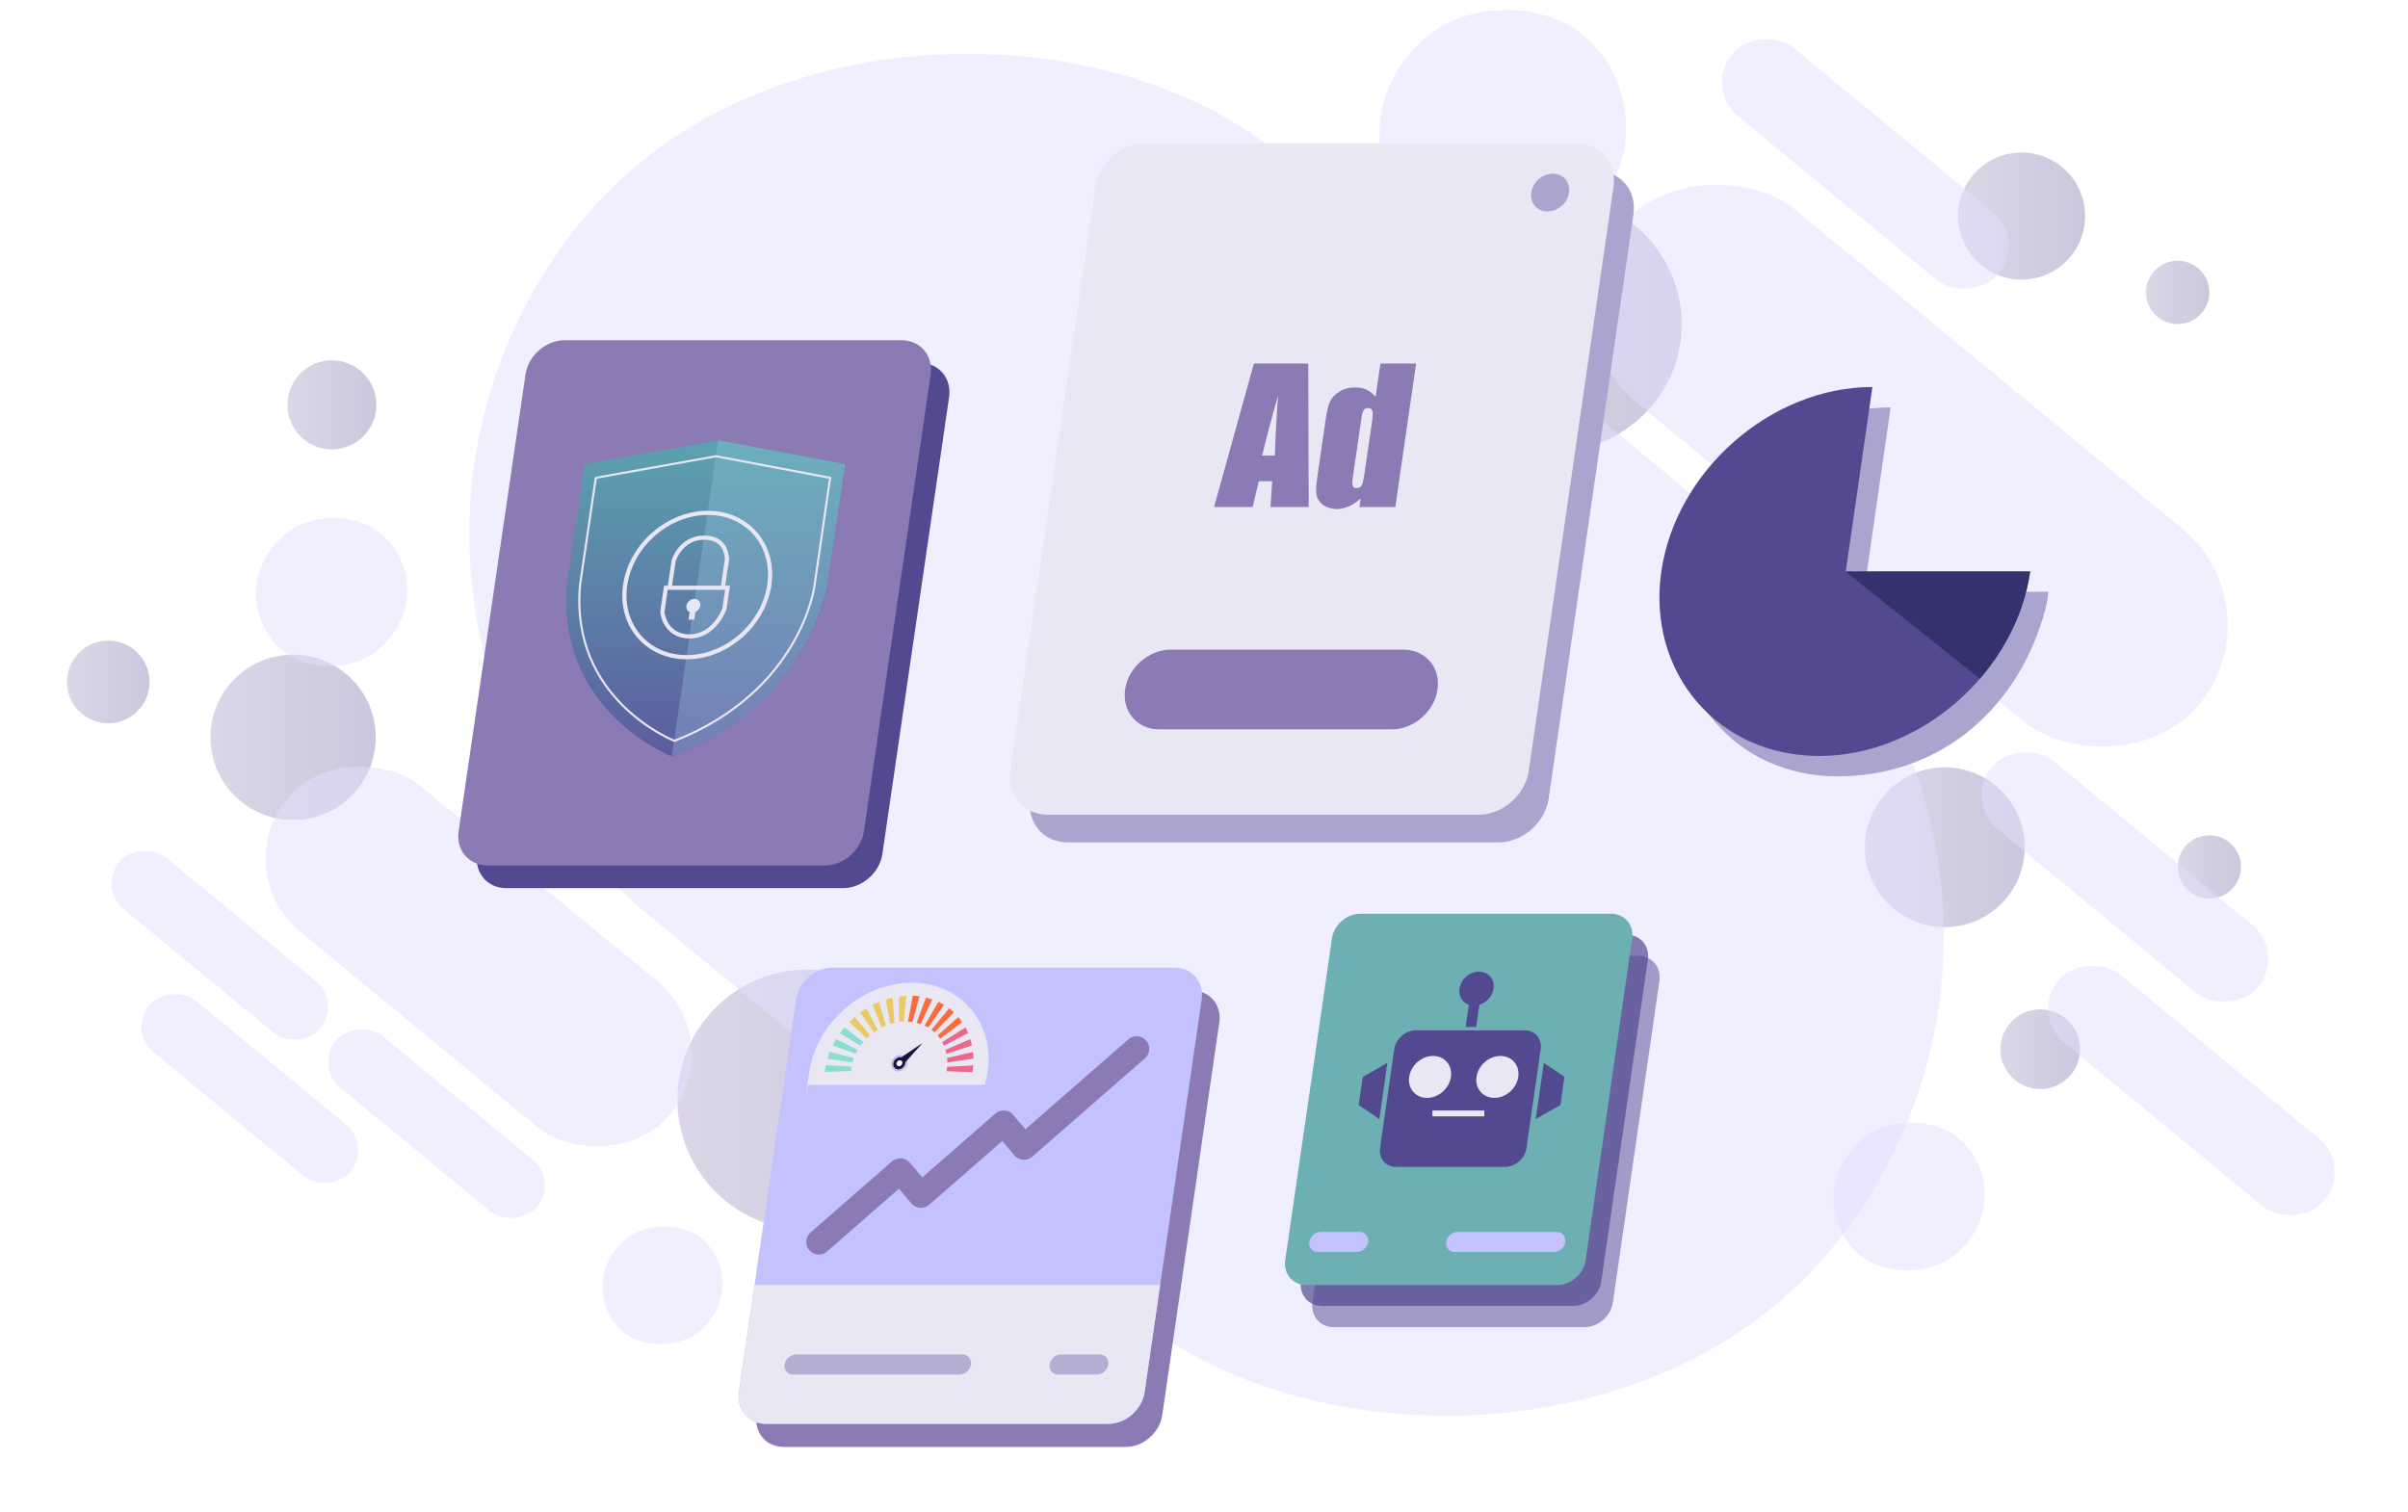 <svg xmlns="http://www.w3.org/2000/svg" xmlns:xlink="http://www.w3.org/1999/xlink" viewBox="0 0 1147.8 720.7"><defs><linearGradient id="linear-gradient" x1="933.3" y1="103" x2="993.8" y2="103" gradientUnits="userSpaceOnUse"><stop offset="0" stop-color="#8b7ab3"></stop><stop offset="1" stop-color="#534990"></stop></linearGradient><linearGradient id="linear-gradient-2" x1="322.9" y1="524.3" x2="447.1" y2="524.3" xlink:href="#linear-gradient"></linearGradient><linearGradient id="linear-gradient-3" x1="137" y1="193" x2="179.3" y2="193" xlink:href="#linear-gradient"></linearGradient><linearGradient id="linear-gradient-4" x1="100.3" y1="351.5" x2="179.1" y2="351.5" xlink:href="#linear-gradient"></linearGradient><linearGradient id="linear-gradient-5" x1="888.9" y1="403.9" x2="965.1" y2="403.9" xlink:href="#linear-gradient"></linearGradient><linearGradient id="linear-gradient-6" x1="953.4" y1="500.2" x2="991.5" y2="500.2" xlink:href="#linear-gradient"></linearGradient><linearGradient id="linear-gradient-7" x1="680.4" y1="154.5" x2="801.5" y2="154.5" xlink:href="#linear-gradient"></linearGradient><linearGradient id="linear-gradient-8" x1="31.9" y1="325.1" x2="71.3" y2="325.1" xlink:href="#linear-gradient"></linearGradient><linearGradient id="linear-gradient-9" x1="1038" y1="413.3" x2="1068.3" y2="413.3" xlink:href="#linear-gradient"></linearGradient><linearGradient id="linear-gradient-10" x1="416.9" y1="664.5" x2="447.1" y2="664.5" xlink:href="#linear-gradient"></linearGradient><linearGradient id="linear-gradient-11" x1="1022.8" y1="139.4" x2="1053.1" y2="139.4" xlink:href="#linear-gradient"></linearGradient><filter id="drop-shadow-1" x="246.4" y="186.7" width="194" height="212" filterUnits="userSpaceOnUse"><feGaussianBlur stdDeviation="10"></feGaussianBlur></filter><linearGradient id="linear-gradient-12" x1="336.4" y1="360.8" x2="336.4" y2="209.9" gradientUnits="userSpaceOnUse"><stop offset="0" stop-color="#5c5c9f"></stop><stop offset="1" stop-color="#5ca2af"></stop></linearGradient><linearGradient id="linear-gradient-13" x1="361.6" y1="360.8" x2="361.6" y2="209.9" gradientUnits="userSpaceOnUse"><stop offset="0" stop-color="#747eb6"></stop><stop offset="1" stop-color="#6cafbd"></stop></linearGradient><filter id="drop-shadow-2" x="223.4" y="186.7" width="186" height="212" filterUnits="userSpaceOnUse"><feGaussianBlur stdDeviation="10"></feGaussianBlur></filter><linearGradient id="linear-gradient-14" x1="309.3" y1="361.1" x2="309.3" y2="210.2" xlink:href="#linear-gradient-12"></linearGradient><linearGradient id="linear-gradient-15" x1="340.4" y1="361.1" x2="340.4" y2="210.2" xlink:href="#linear-gradient-13"></linearGradient></defs><g><g id="bg"><circle cx="963.6" cy="103" r="30.3" fill="url(#linear-gradient)" opacity=".3"></circle><circle cx="385" cy="524.3" r="62.1" fill="url(#linear-gradient-2)" opacity=".3"></circle><circle cx="158.2" cy="193" r="21.2" fill="url(#linear-gradient-3)" opacity=".3"></circle><circle cx="139.7" cy="351.5" r="39.4" fill="url(#linear-gradient-4)" opacity=".3"></circle><circle cx="927" cy="403.9" r="38.1" fill="url(#linear-gradient-5)" opacity=".3"></circle><circle cx="972.5" cy="500.2" r="19" fill="url(#linear-gradient-6)" opacity=".3"></circle><circle cx="741" cy="154.5" r="60.6" fill="url(#linear-gradient-7)" opacity=".3"></circle><circle cx="51.6" cy="325.1" r="19.7" fill="url(#linear-gradient-8)" opacity=".3"></circle><circle cx="1053.1" cy="413.3" r="15.1" fill="url(#linear-gradient-9)" opacity=".3"></circle><circle cx="432" cy="664.5" r="15.1" fill="url(#linear-gradient-10)" opacity=".3"></circle><circle cx="1038" cy="139.4" r="15.1" fill="url(#linear-gradient-11)" opacity=".3"></circle><rect x="339.6" y="-35.5" width="471" height="771.4" rx="235.5" ry="235.5" transform="translate(-60.9 571.3) rotate(-50.5)" fill="#e2e1ff" opacity=".5"></rect><rect x="183.2" y="337.5" width="90" height="236.7" rx="45" ry="45" transform="translate(-268.7 342.1) rotate(-50.5)" fill="#e2e1ff" opacity=".5"></rect><rect x="286.7" y="584.6" width="58.1" height="56.1" rx="28.1" ry="28.1" transform="translate(-357.8 466.7) rotate(-50.5)" fill="#e2e1ff" opacity=".5"></rect><rect x="656.8" y="4.7" width="119" height="115" rx="57.5" ry="57.5" transform="translate(212.7 575.4) rotate(-50.5)" fill="#e2e1ff" opacity=".5"></rect><rect x="121.7" y="246.9" width="72.9" height="70.5" rx="35.2" ry="35.2" transform="translate(-160.2 224.8) rotate(-50.5)" fill="#e2e1ff" opacity=".5"></rect><rect x="873.5" y="534.9" width="72.9" height="70.5" rx="35.2" ry="35.2" transform="translate(-108.7 909.9) rotate(-50.5)" fill="#e2e1ff" opacity=".5"></rect><rect x="850.5" y="42.9" width="119" height="358" rx="59.5" ry="59.5" transform="translate(160.1 783) rotate(-50.5)" fill="#e2e1ff" opacity=".5"></rect><rect x="991.8" y="335.6" width="42" height="164.6" rx="21" ry="21" transform="translate(46.2 933.8) rotate(-50.5)" fill="#e2e1ff" opacity=".5"></rect><rect x="867.9" y="-4.2" width="42" height="164.6" rx="21" ry="21" transform="translate(263.4 714.4) rotate(-50.5)" fill="#e2e1ff" opacity=".5"></rect><rect x="1023.4" y="437.3" width="42" height="164.6" rx="21" ry="21" transform="translate(-20.7 995.2) rotate(-50.5)" fill="#e2e1ff" opacity=".5"></rect><rect x="88.9" y="388.3" width="31.8" height="124.4" rx="15.9" ry="15.9" transform="translate(-309.5 244.9) rotate(-50.5)" fill="#e2e1ff" opacity=".5"></rect><rect x="103.2" y="456.6" width="31.8" height="124.4" rx="15.9" ry="15.9" transform="translate(-357 280.8) rotate(-50.5)" fill="#e2e1ff" opacity=".5"></rect><rect x="192.2" y="473.4" width="31.8" height="124.4" rx="15.9" ry="15.9" transform="translate(-337.6 355.6) rotate(-50.5)" fill="#e2e1ff" opacity=".5"></rect></g><g id="items"><g><g><path d="M972.6,298.1c.1-.4.3-.8.4-1.2.1-.4.2-.8.4-1.1,0-.3.2-.6.3-1,.1-.4.3-.9.4-1.3,0-.3.1-.5.2-.8.1-.5.3-1,.4-1.4,0-.2.1-.5.2-.7.1-.5.2-1,.4-1.5,0-.2,0-.4.1-.7.1-.5.2-1,.3-1.5,0-.2,0-.4.1-.6.1-.5.2-1.1.3-1.6,0-.2,0-.4,0-.5.1-.7.2-1.4.3-2.1h-87.9c4.2-29.3,8.5-58.6,12.7-87.9-48.2,0-93.6,39.7-100.6,87.9-7,48.3,26.9,88,75.2,88s82.7-30.8,96.5-71c0-.1,0-.2.1-.3,0-.2.1-.3.2-.5Z" fill="#a9a5ce"></path><g><path d="M967.7,272.4c-7,48.3-52.4,88-100.6,88s-82.2-39.7-75.2-88c7-48.2,52.4-87.9,100.6-87.9-4.2,29.3-8.5,58.6-12.7,87.9,29.3,0,58.6,0,87.9,0Z" fill="#534990"></path><path d="M879.7,272.5c21.3,17,42.7,34.1,64,51.1,6.2-7.2,14.7-18.9,20-34.5,2.1-6.1,3.3-11.8,4-16.6-29.3,0-58.7,0-88,0Z" fill="#34326e"></path></g></g><g><path d="M714.3,401.6h-205.4c-11.5,0-19.5-9.3-17.8-20.9l40.6-278.5c1.7-11.5,12.4-20.8,23.9-20.8h205.2c11.5,0,19.5,9.3,17.8,20.8l-40.4,278.5c-1.7,11.5-12.4,20.9-23.9,20.9Z" fill="#a9a5ce"></path><path d="M704.8,388.4h-205.4c-11.5,0-19.5-9.3-17.8-20.9l40.6-278.4c1.7-11.5,12.4-20.8,23.9-20.8h205.2c11.5,0,19.5,9.3,17.8,20.8l-40.4,278.4c-1.7,11.5-12.4,20.9-23.9,20.9Z" fill="#e9e7f4"></path><path d="M669,309.7h-110.9c-10.5,0-20.3,8.5-21.8,19h0c-1.5,10.5,5.7,19,16.2,19h110.9c10.5,0,20.3-8.5,21.8-19h0c1.5-10.5-5.7-19-16.3-19Z" fill="#8b7ab3"></path><path d="M747.9,91.8c-.7,5-5.3,9-10.3,9s-8.4-4-7.7-9,5.3-9,10.3-9,8.4,4,7.7,9Z" fill="#a9a5ce"></path><g><path d="M623.6,173.3l.2,68.4h-18.2l.8-12.3h-6.4l-2.9,12.3h-18.4l19-68.4h25.7ZM607.7,217.2c.2-7.7.7-17.3,1.5-28.7-3.7,13.1-6.2,22.7-7.6,28.7h6.1Z" fill="#8b7ab3"></path><path d="M675,173.3l-9.9,68.4h-17.1l.6-4.1c-1.9,1.7-3.8,3-5.7,3.8-1.9.8-3.9,1.3-5.8,1.3s-4.8-.7-6.6-2.1c-1.7-1.4-2.7-3-3-4.8-.3-1.8-.1-4.8.5-9l3.8-26.2c.6-4.3,1.3-7.4,2.2-9.2.8-1.8,2.3-3.4,4.5-4.7,2.2-1.4,4.6-2,7.3-2s4,.4,5.6,1.1c1.6.8,3.1,1.9,4.3,3.4l2.3-15.9h17ZM654.1,199.7c.3-2.1.3-3.4,0-4.1-.3-.7-.9-1.1-1.9-1.1s-1.7.3-2.2,1c-.4.6-.8,2-1.1,4.2l-4,27.4c-.3,2.3-.4,3.8-.1,4.5.2.7.8,1.1,1.8,1.1s1.9-.4,2.4-1.2c.5-.8,1-2.8,1.4-5.9l3.8-25.9Z" fill="#8b7ab3"></path></g></g><g><path d="M401.9,423.4h-160.6c-9,0-15.2-7.3-13.9-16.3l31.9-217.8c1.3-9,9.7-16.3,18.7-16.3h160.5c9,0,15.2,7.3,13.9,16.3l-31.8,217.8c-1.3,9-9.7,16.3-18.7,16.3Z" fill="#534990"></path><path d="M393.1,412.6h-160.6c-9,0-15.2-7.3-13.9-16.3l31.9-217.8c1.3-9,9.7-16.3,18.7-16.3h160.5c9,0,15.2,7.3,13.9,16.3l-31.8,217.8c-1.3,9-9.7,16.3-18.7,16.3Z" fill="#8b7ab3"></path><g filter="url(#drop-shadow-1)"><path d="M278.6,221.3l63.8-11.4,60.4,11.4-8.4,57.4s-7,55.6-74.1,82c0,0-55.7-21.7-50-82.8l8.3-56.6Z" fill="url(#linear-gradient-12)"></path><path d="M342.4,209.9c20.1,3.8,40.3,7.6,60.4,11.4l-8.4,57.4c-1.9,9-6.1,23.1-16.3,37.9-20.1,29.4-48.9,40.9-57.9,44.1,7.4-50.3,14.7-100.6,22.1-150.8Z" fill="url(#linear-gradient-13)"></path><path d="M283.9,227.8l57.4-10.3,54.4,10.3-7.5,51.6s-6.3,50-66.7,73.8c0,0-50.1-19.5-45-74.5l7.5-50.9Z" fill="none" stroke="#e8e6f2" stroke-miterlimit="10" stroke-width="1"></path><path d="M366.7,278.9c-2.8,19-20.4,34.4-39.4,34.4s-32.1-15.4-29.3-34.4,20.4-34.4,39.4-34.4,32.1,15.4,29.3,34.4Z" fill="none" stroke="#e8e6f2" stroke-miterlimit="10" stroke-width="2"></path><g><path d="M317.4,280.2h29.4l-1.5,10.1s-4.7,13.1-16.6,13.1-13-11.6-13-11.6l1.7-11.6Z" fill="none" stroke="#e8e6f2" stroke-miterlimit="10" stroke-width="2"></path><path d="M319.2,280.2l1.9-12.9s3.3-11,14.6-11,10.8,10.6,10.8,10.6l-2,13.3" fill="none" stroke="#e8e6f2" stroke-miterlimit="10" stroke-width="2"></path><path d="M333.8,288.8c-.3,1.8-2,3.3-3.8,3.3s-3.1-1.5-2.8-3.3,2-3.3,3.8-3.3,3.1,1.5,2.8,3.3Z" fill="#e8e6f2"></path><polygon points="328.2 295.4 330.9 295.4 331.6 290.5 328.9 290.5 328.2 295.4" fill="#e8e6f2"></polygon></g></g></g><g><path d="M536.6,689.8h-163c-8.4,0-14.2-6.8-13-15.2l27.3-187.2c1.2-8.4,9-15.2,17.4-15.2h162.9c8.4,0,14.2,6.8,13,15.2l-27.2,187.2c-1.2,8.4-9,15.2-17.4,15.2Z" fill="#8b7ab3"></path><path d="M528.2,678.8h-163c-8.4,0-14.2-6.8-13-15.2l27.3-187.1c1.2-8.4,9-15.2,17.4-15.2h162.9c8.4,0,14.2,6.8,13,15.2l-27.2,187.1c-1.2,8.4-9,15.2-17.4,15.2Z" fill="#c3c2ff"></path><path d="M365.2,678.8h163c8.4,0,16.2-6.8,17.4-15.2l7.4-51h-193.3l-7.4,51c-1.2,8.4,4.6,15.2,13,15.2Z" fill="#e9e7f4"></path><path d="M458.7,645.7h-79.2c-2.6,0-5.1,2.1-5.5,4.8h0c-.4,2.6,1.4,4.8,4.1,4.8h79.2c2.6,0,5.1-2.1,5.5-4.8h0c.4-2.6-1.4-4.8-4.1-4.8Z" fill="#b3afd3"></path><path d="M524.2,645.7h-18.4c-2.6,0-5.1,2.1-5.5,4.8h0c-.4,2.6,1.4,4.8,4.1,4.8h18.4c2.6,0,5.1-2.1,5.5-4.8h0c.4-2.6-1.4-4.8-4.1-4.8Z" fill="#b3afd3"></path><polyline points="390.3 592.1 429.1 558.2 439 569.8 478.4 535.4 488.1 546.9 541.8 500" fill="none" stroke="#8b7ab3" stroke-linecap="round" stroke-linejoin="round" stroke-width="12"></polyline><path d="M470.8,511.1c3.4-23.5-12.8-42.6-36.3-42.6s-45.3,19.1-48.8,42.6-.4,4.1-.5,6.1h84.2c.6-2,1-4,1.3-6.1Z" fill="#e9e7f4"></path><g><path d="M393.1,511.1c0-.4,0-.8.2-1.2,0-.7.2-1.4.4-2.1l12.2.7c0,.4-.2.9-.2,1.3s0,.5,0,.8l-12.3.4Z" fill="#8bddcf"></path><path d="M406.3,506.5l-11.9-1.8c.3-1.1.7-2.1,1.1-3.2l11.5,2.9c-.3.7-.5,1.4-.7,2.1Z" fill="#8bddcf"></path><path d="M407.9,502.4l-11-4c.5-1,1-2,1.6-3l10.4,5.1c-.4.6-.7,1.3-1.1,1.9Z" fill="#8bddcf"></path><path d="M410.2,498.6l-9.8-6.1c.7-.9,1.4-1.8,2.1-2.7l9,7c-.5.6-.9,1.2-1.4,1.8Z" fill="#8bddcf"></path><path d="M413.1,495.1l-8.2-7.9c.8-.8,1.7-1.6,2.5-2.4l7.3,8.7c-.6.5-1.1,1-1.7,1.5Z" fill="#eaca63"></path><path d="M416.5,492.2l-6.4-9.5c.9-.7,1.9-1.3,2.9-1.9l5.4,10.2c-.6.4-1.3.8-1.9,1.3Z" fill="#eaca63"></path><path d="M420.3,489.8l-4.4-10.8c1-.5,2.1-1,3.1-1.4l3.3,11.3c-.7.3-1.4.6-2,.9Z" fill="#eaca63"></path><path d="M424.4,488.2l-2.2-11.7c1.1-.3,2.2-.6,3.2-.9l1,12c-.7.2-1.4.3-2.1.6Z" fill="#eaca63"></path><path d="M428.6,487.2v-12.2c1.2-.1,2.3-.2,3.4-.3l-1.2,12.3c-.7,0-1.4,0-2.1.2Z" fill="#eaca63"></path><path d="M448.1,495.1c-.4-.5-.8-1.1-1.2-1.5l9.9-8.7c.7.8,1.3,1.5,1.8,2.4l-10.5,7.9Z" fill="#fc6a3d"></path><path d="M445.5,492.2c-.5-.4-1-.9-1.5-1.3l8.4-10.2c.8.6,1.6,1.3,2.3,1.9l-9.2,9.5Z" fill="#fc6a3d"></path><path d="M442.4,489.8c-.6-.3-1.1-.6-1.7-.9l6.6-11.3c.9.4,1.8.9,2.7,1.4l-7.5,10.8Z" fill="#fc6a3d"></path><path d="M438.8,488.2c-.6-.2-1.3-.4-1.9-.6l4.5-12c1,.2,2,.5,3,.9l-5.6,11.7Z" fill="#fc6a3d"></path><path d="M434.9,487.2c-.7,0-1.4-.2-2.1-.2l2.3-12.3c1.1,0,2.1.1,3.2.3l-3.4,12.2Z" fill="#fc6a3d"></path><path d="M463.4,511.1l-12.2-.4c0-.3,0-.5.1-.8,0-.4.1-.9.2-1.3l12.4-.7c0,.7-.1,1.4-.2,2.1,0,.4-.1.8-.2,1.2Z" fill="#ec678c"></path><path d="M451.5,506.5c0-.7,0-1.4-.1-2.1l12.4-2.9c.1,1,.2,2.1.2,3.2l-12.4,1.8Z" fill="#ec678c"></path><path d="M451.1,502.4c-.1-.7-.3-1.3-.5-1.9l11.9-5.1c.3,1,.6,2,.8,3l-12.2,4Z" fill="#ec678c"></path><path d="M450,498.6c-.3-.6-.5-1.2-.9-1.8l11.1-7c.5.9.9,1.8,1.3,2.7l-11.6,6.1Z" fill="#ec678c"></path></g><g><path d="M424.8,506.9c-.3,2.1,1.2,3.9,3.3,3.9s4.1-1.7,4.4-3.9-1.2-3.9-3.3-3.9c-2.1,0-4.1,1.7-4.4,3.9Z" fill="#c0bbea"></path><path d="M425.8,506.9c-.2,1.6.9,2.9,2.4,2.9s3-1.3,3.3-2.9-.9-2.9-2.4-2.9-3,1.3-3.3,2.9Z" fill="#171442"></path><path d="M427.9,505.2s0,0,0,0c4-2.7,7.9-5.3,11.9-8-3.2,3.6-6.4,7.1-9.6,10.7,0,0,0,0,0,0-.1.1-.2.3-.4.4-.9.8-2.1.8-2.8,0s-.2-2.2.4-2.8c.2-.1.3-.2.4-.3Z" fill="#171442"></path><path d="M427.3,506.9c-.1.7.4,1.4,1.2,1.4s1.4-.6,1.6-1.4-.4-1.4-1.2-1.4-1.4.6-1.6,1.4Z" fill="#fff"></path></g></g><g><path d="M755.3,632.7h-119.6c-6.5,0-11-5.3-10.1-11.8l22.3-153.4c.9-6.5,7-11.8,13.5-11.8h119.5c6.5,0,11,5.3,10.1,11.8l-22.2,153.4c-.9,6.5-7,11.8-13.5,11.8Z" fill="#534990" opacity=".5"></path><path d="M749.8,622.6h-119.6c-6.5,0-11-5.3-10.1-11.8l22.3-153.4c.9-6.5,7-11.8,13.5-11.8h119.5c6.5,0,11,5.3,10.1,11.8l-22.2,153.4c-.9,6.5-7,11.8-13.5,11.8Z" fill="#534990" opacity=".7"></path><path d="M742.3,612.6h-119.6c-6.5,0-11-5.3-10.1-11.8l22.3-153.4c.9-6.5,7-11.8,13.5-11.8h119.5c6.5,0,11,5.3,10.1,11.8l-22.2,153.4c-.9,6.5-7,11.8-13.5,11.8Z" fill="#6db0b4"></path><g><path d="M717.4,556.3h-51.9c-5,0-8.4-4-7.7-9l6.8-47.1c.7-5,5.3-9,10.3-9h51.8c5,0,8.4,4,7.7,9l-6.8,47.1c-.7,5-5.3,9-10.3,9Z" fill="#534990"></path><g><polygon points="703.6 489.6 698.6 489.6 701.1 472.3 706.2 472.3 703.6 489.6" fill="#534990"></polygon><path d="M711.9,471.3c-.6,4.5-4.8,8.1-9.3,8.1s-7.6-3.6-6.9-8.1c.6-4.5,4.8-8.1,9.3-8.1s7.6,3.6,6.9,8.1Z" fill="#534990"></path></g><path d="M691.6,513.4c-.8,5.5-5.9,10-11.4,10s-9.3-4.5-8.5-10,5.9-10,11.4-10,9.3,4.5,8.5,10Z" fill="#e9e7f4"></path><path d="M723.7,513.4c-.8,5.5-5.9,10-11.4,10s-9.3-4.5-8.5-10c.8-5.5,5.9-10,11.4-10s9.3,4.5,8.5,10Z" fill="#e9e7f4"></path><line x1="682.8" y1="530.8" x2="707.5" y2="530.8" fill="none" stroke="#e9e6f2" stroke-miterlimit="10" stroke-width="2.8"></line><polygon points="743.8 526.8 732 533.5 735.9 506.7 745.7 513.4 743.8 526.8" fill="#534990"></polygon><polygon points="647.6 526.8 657.5 533.5 661.3 506.7 649.6 513.4 647.6 526.8" fill="#534990"></polygon></g><path d="M742,587.3h-47.2c-2.6,0-5.1,2.1-5.4,4.8h0c-.4,2.6,1.4,4.8,4.1,4.8h47.2c2.6,0,5.1-2.1,5.4-4.8h0c.4-2.6-1.4-4.8-4.1-4.8Z" fill="#c3c2ff"></path><path d="M648,587.3h-18.4c-2.6,0-5.1,2.1-5.5,4.8h0c-.4,2.6,1.4,4.8,4.1,4.8h18.4c2.6,0,5.1-2.1,5.5-4.8h0c.4-2.6-1.4-4.8-4.1-4.8Z" fill="#c3c2ff"></path></g></g><g display="none"><g><path d="M953.2,298.3c0-.4.2-.8.2-1.2,0-.4.1-.8.2-1.1,0-.3.1-.6.1-1,0-.4.1-.9.2-1.3,0-.3,0-.5.1-.8,0-.5.1-1,.2-1.4,0-.2,0-.5,0-.7,0-.5,0-1,.1-1.5,0-.2,0-.4,0-.7,0-.5,0-1,0-1.5,0-.2,0-.4,0-.6,0-.5,0-1.1,0-1.6,0-.2,0-.4,0-.5,0-.7,0-1.4,0-2.1h-88v-88c-48.3,0-88,39.7-88,88s39.7,88,88,88,78.4-30.8,86.4-71.1c0-.1,0-.2,0-.3,0-.2,0-.3,0-.5Z" fill="#a9a5ce"></path><g><path d="M944.5,272.6c0,48.3-39.7,88-88,88s-88-39.7-88-88,39.7-88,88-88v88c29.3,0,58.7,0,88,0Z" fill="#534990"></path><path d="M856.4,272.7c23.8,17,47.6,34.1,71.5,51.1,5.2-7.2,11.9-18.9,15-34.5,1.2-6.1,1.6-11.8,1.6-16.7-29.4,0-58.7,0-88.1,0Z" fill="#34326e"></path></g></g><g><rect x="483.1" y="81.5" width="247.3" height="320.4" rx="20.9" ry="20.9" fill="#a9a5ce"></rect><rect x="471.7" y="68.3" width="247.3" height="320.4" rx="20.9" ry="20.9" fill="#e9e7f4"></rect><rect x="520.9" y="310" width="149.1" height="38.1" rx="19" ry="19" fill="#8b7ab3"></rect><circle cx="689.2" cy="91.8" r="9" fill="#a9a5ce"></circle><g><path d="M585.5,173.4l10.2,68.4h-18.2l-1-12.3h-6.4l-1.1,12.3h-18.4l9.1-68.4h25.7ZM576.1,217.4c-.9-7.8-1.8-17.3-2.7-28.7-1.8,13.1-3,22.7-3.4,28.7h6.1Z" fill="#8b7ab3"></path><path d="M637,173.4v68.4h-17.1v-4.1c-1.6,1.7-3.4,3-5.2,3.8-1.8.8-3.7,1.3-5.7,1.3s-4.9-.7-6.9-2.1c-1.9-1.4-3.2-3-3.7-4.8-.5-1.8-.8-4.8-.8-9v-26.2c0-4.3.3-7.4.8-9.2.5-1.8,1.8-3.4,3.8-4.8,2-1.4,4.3-2,7.1-2s4.1.4,5.8,1.1c1.8.8,3.4,1.9,4.8,3.4v-15.9h17.1ZM620,199.9c0-2.1-.2-3.4-.5-4.1-.4-.7-1.1-1.1-2.1-1.1s-1.7.3-2,1c-.4.6-.5,2-.5,4.2v27.5c0,2.3.2,3.8.5,4.5.3.7,1,1.1,1.9,1.1s1.8-.4,2.2-1.2c.4-.8.5-2.8.5-5.9v-26Z" fill="#8b7ab3"></path></g></g><g><rect x="223.1" y="173.2" width="193.4" height="250.5" rx="16.3" ry="16.3" fill="#534990"></rect><rect x="212.6" y="162.4" width="193.4" height="250.5" rx="16.3" ry="16.3" fill="#8b7ab3"></rect><g filter="url(#drop-shadow-2)"><path d="M247.1,221.6l62.2-11.4,62.2,11.4v57.4s1.1,55.6-62.2,82.1c0,0-58.9-21.7-62.2-82.8v-56.7Z" fill="url(#linear-gradient-14)"></path><path d="M309.3,210.2c20.7,3.8,41.5,7.6,62.2,11.4v57.4c-.6,9-2.8,23.1-10.8,37.9-15.8,29.4-43,40.9-51.5,44.1v-150.9Z" fill="url(#linear-gradient-15)"></path><path d="M253.4,228l55.9-10.3,55.9,10.3v51.6s1,50-55.9,73.8c0,0-53-19.5-55.9-74.5v-51Z" fill="none" stroke="#e8e6f2" stroke-miterlimit="10" stroke-width="1"></path><circle cx="309.3" cy="279.2" r="34.4" fill="none" stroke="#e8e6f2" stroke-miterlimit="10" stroke-width="2"></circle><g><path d="M294.6,280.5h29.4v10.1s-2.8,13.1-14.7,13.1-14.7-11.6-14.7-11.6v-11.6Z" fill="none" stroke="#e8e6f2" stroke-miterlimit="10" stroke-width="2"></path><path d="M296.3,280.5v-12.9s1.7-11,13-11,12.3,10.6,12.3,10.6v13.3" fill="none" stroke="#e8e6f2" stroke-miterlimit="10" stroke-width="2"></path><circle cx="309" cy="289.1" r="3.3" fill="#e8e6f2"></circle><rect x="307.6" y="290.8" width="2.7" height="4.9" fill="#e8e6f2"></rect></g></g></g><g><rect x="395.6" y="472.5" width="193.4" height="217.3" rx="15.2" ry="15.2" fill="#8b7ab3"></rect><rect x="385.6" y="461.5" width="193.4" height="217.3" rx="15.2" ry="15.2" fill="#c3c2ff"></rect><path d="M400.8,678.8h163c8.4,0,15.2-6.8,15.2-15.2v-50.9h-193.4v50.9c0,8.4,6.8,15.2,15.2,15.2Z" fill="#e9e7f4"></path><rect x="405.5" y="645.8" width="88.7" height="9.5" rx="4.8" ry="4.8" fill="#b3afd3"></rect><rect x="531.8" y="645.8" width="28" height="9.5" rx="4.8" ry="4.8" fill="#b3afd3"></rect><polyline points="413.2 592.2 447 558.4 458.6 570 493 535.6 504.4 547.1 551.3 500.2" fill="none" stroke="#8b7ab3" stroke-linecap="round" stroke-linejoin="round" stroke-width="12"></polyline><path d="M481.9,511.3c0-23.5-19.1-42.6-42.6-42.6s-42.6,19.1-42.6,42.6.2,4.1.4,6.1h84.2c.3-2,.4-4,.4-6.1Z" fill="#e9e7f4"></path><g><path d="M404.1,511.3c0-.4,0-.8,0-1.2,0-.7,0-1.4,0-2.1l12.3.7c0,.4,0,.9,0,1.3s0,.5,0,.8l-12.3.4Z" fill="#8bddcf"></path><path d="M416.7,506.7l-12.2-1.8c.2-1.1.4-2.1.6-3.2l11.9,2.9c-.2.7-.3,1.4-.4,2.1Z" fill="#8bddcf"></path><path d="M417.7,502.6l-11.6-4c.4-1,.8-2,1.2-3l11.2,5.1c-.3.6-.5,1.3-.8,1.9Z" fill="#8bddcf"></path><path d="M419.4,498.8l-10.7-6.1c.5-.9,1.1-1.8,1.7-2.7l10.1,7c-.4.6-.8,1.2-1.1,1.8Z" fill="#8bddcf"></path><path d="M421.8,495.4l-9.4-7.9c.7-.8,1.4-1.6,2.2-2.4l8.6,8.7c-.5.5-1,1-1.4,1.5Z" fill="#eaca63"></path><path d="M424.8,492.4l-7.8-9.5c.8-.7,1.7-1.3,2.6-1.9l6.9,10.2c-.6.4-1.1.8-1.7,1.3Z" fill="#eaca63"></path><path d="M428.2,490.1l-5.9-10.8c.9-.5,1.9-1,2.9-1.4l4.9,11.3c-.6.3-1.3.6-1.9.9Z" fill="#eaca63"></path><path d="M432.1,488.4l-3.9-11.7c1-.3,2.1-.6,3.1-.9l2.8,12c-.7.2-1.4.3-2,.6Z" fill="#eaca63"></path><path d="M436.1,487.5l-1.7-12.2c1.1-.1,2.1-.2,3.2-.3l.6,12.3c-.7,0-1.4,0-2.1.2Z" fill="#eaca63"></path><path d="M456.8,495.4c-.5-.5-.9-1.1-1.4-1.5l8.6-8.7c.8.8,1.5,1.5,2.2,2.4l-9.4,7.9Z" fill="#fc6a3d"></path><path d="M453.8,492.4c-.5-.4-1.1-.9-1.7-1.3l6.9-10.2c.9.6,1.8,1.3,2.6,1.9l-7.8,9.5Z" fill="#fc6a3d"></path><path d="M450.3,490.1c-.6-.3-1.2-.6-1.9-.9l4.9-11.3c1,.4,2,.9,2.9,1.4l-5.9,10.8Z" fill="#fc6a3d"></path><path d="M446.5,488.4c-.7-.2-1.3-.4-2-.6l2.8-12c1,.2,2.1.5,3.1.9l-3.9,11.7Z" fill="#fc6a3d"></path><path d="M442.4,487.5c-.7,0-1.4-.2-2.1-.2l.6-12.3c1.1,0,2.1.1,3.2.3l-1.7,12.2Z" fill="#fc6a3d"></path><path d="M474.4,511.3l-12.3-.4c0-.3,0-.5,0-.8,0-.4,0-.9,0-1.3l12.3-.7c0,.7,0,1.4,0,2.1,0,.4,0,.8,0,1.2Z" fill="#ec678c"></path><path d="M461.9,506.7c-.1-.7-.2-1.4-.4-2.1l11.9-2.9c.3,1,.5,2.1.6,3.2l-12.2,1.8Z" fill="#ec678c"></path><path d="M460.9,502.6c-.2-.7-.5-1.3-.8-1.9l11.2-5.1c.4,1,.8,2,1.2,3l-11.6,4Z" fill="#ec678c"></path><path d="M459.2,498.8c-.3-.6-.7-1.2-1.1-1.8l10.1-7c.6.9,1.2,1.8,1.7,2.7l-10.7,6.1Z" fill="#ec678c"></path></g><g><circle cx="439.1" cy="507.2" r="3.9" fill="#c0bbea"></circle><circle cx="439.1" cy="507.2" r="2.9" fill="#171442"></circle><path d="M438.1,505.5s0,0,0,0c3.6-2.7,7.1-5.3,10.7-8-2.7,3.6-5.3,7.1-8,10.7,0,0,0,0,0,0,0,.1-.2.3-.3.4-.8.8-2,.8-2.8,0s-.6-2.2,0-2.8c.1-.1.3-.2.4-.3Z" fill="#171442"></path><circle cx="439.1" cy="507.2" r="1.4" fill="#fff"></circle></g></g><g><rect x="652.8" y="455.9" width="143.2" height="176.8" rx="11.8" ry="11.8" fill="#534990" opacity=".5"></rect><rect x="645.8" y="445.9" width="143.2" height="176.8" rx="11.8" ry="11.8" fill="#534990" opacity=".7"></rect><rect x="636.8" y="435.9" width="143.2" height="176.8" rx="11.8" ry="11.8" fill="#6db0b4"></rect><g><rect x="674.2" y="491.4" width="69.9" height="65.1" rx="9" ry="9" fill="#534990"></rect><g><rect x="706.7" y="472.6" width="5.1" height="17.3" fill="#534990"></rect><circle cx="709.2" cy="471.6" r="8.1" fill="#534990"></circle></g><circle cx="693.2" cy="513.6" r="10" fill="#e9e7f4"></circle><circle cx="725.2" cy="513.6" r="10" fill="#e9e7f4"></circle><line x1="696.9" y1="531" x2="721.5" y2="531" fill="none" stroke="#e9e6f2" stroke-miterlimit="10" stroke-width="2.8"></line><polygon points="757.3 527 746.5 533.7 746.5 506.9 757.3 513.6 757.3 527" fill="#534990"></polygon><polygon points="661.1 527 671.9 533.7 671.9 506.9 661.1 513.6 661.1 527" fill="#534990"></polygon></g><rect x="712.3" y="587.5" width="56.7" height="9.5" rx="4.8" ry="4.8" fill="#c3c2ff"></rect><rect x="647.1" y="587.5" width="28" height="9.5" rx="4.8" ry="4.8" fill="#c3c2ff"></rect></g></g></g></g></svg>